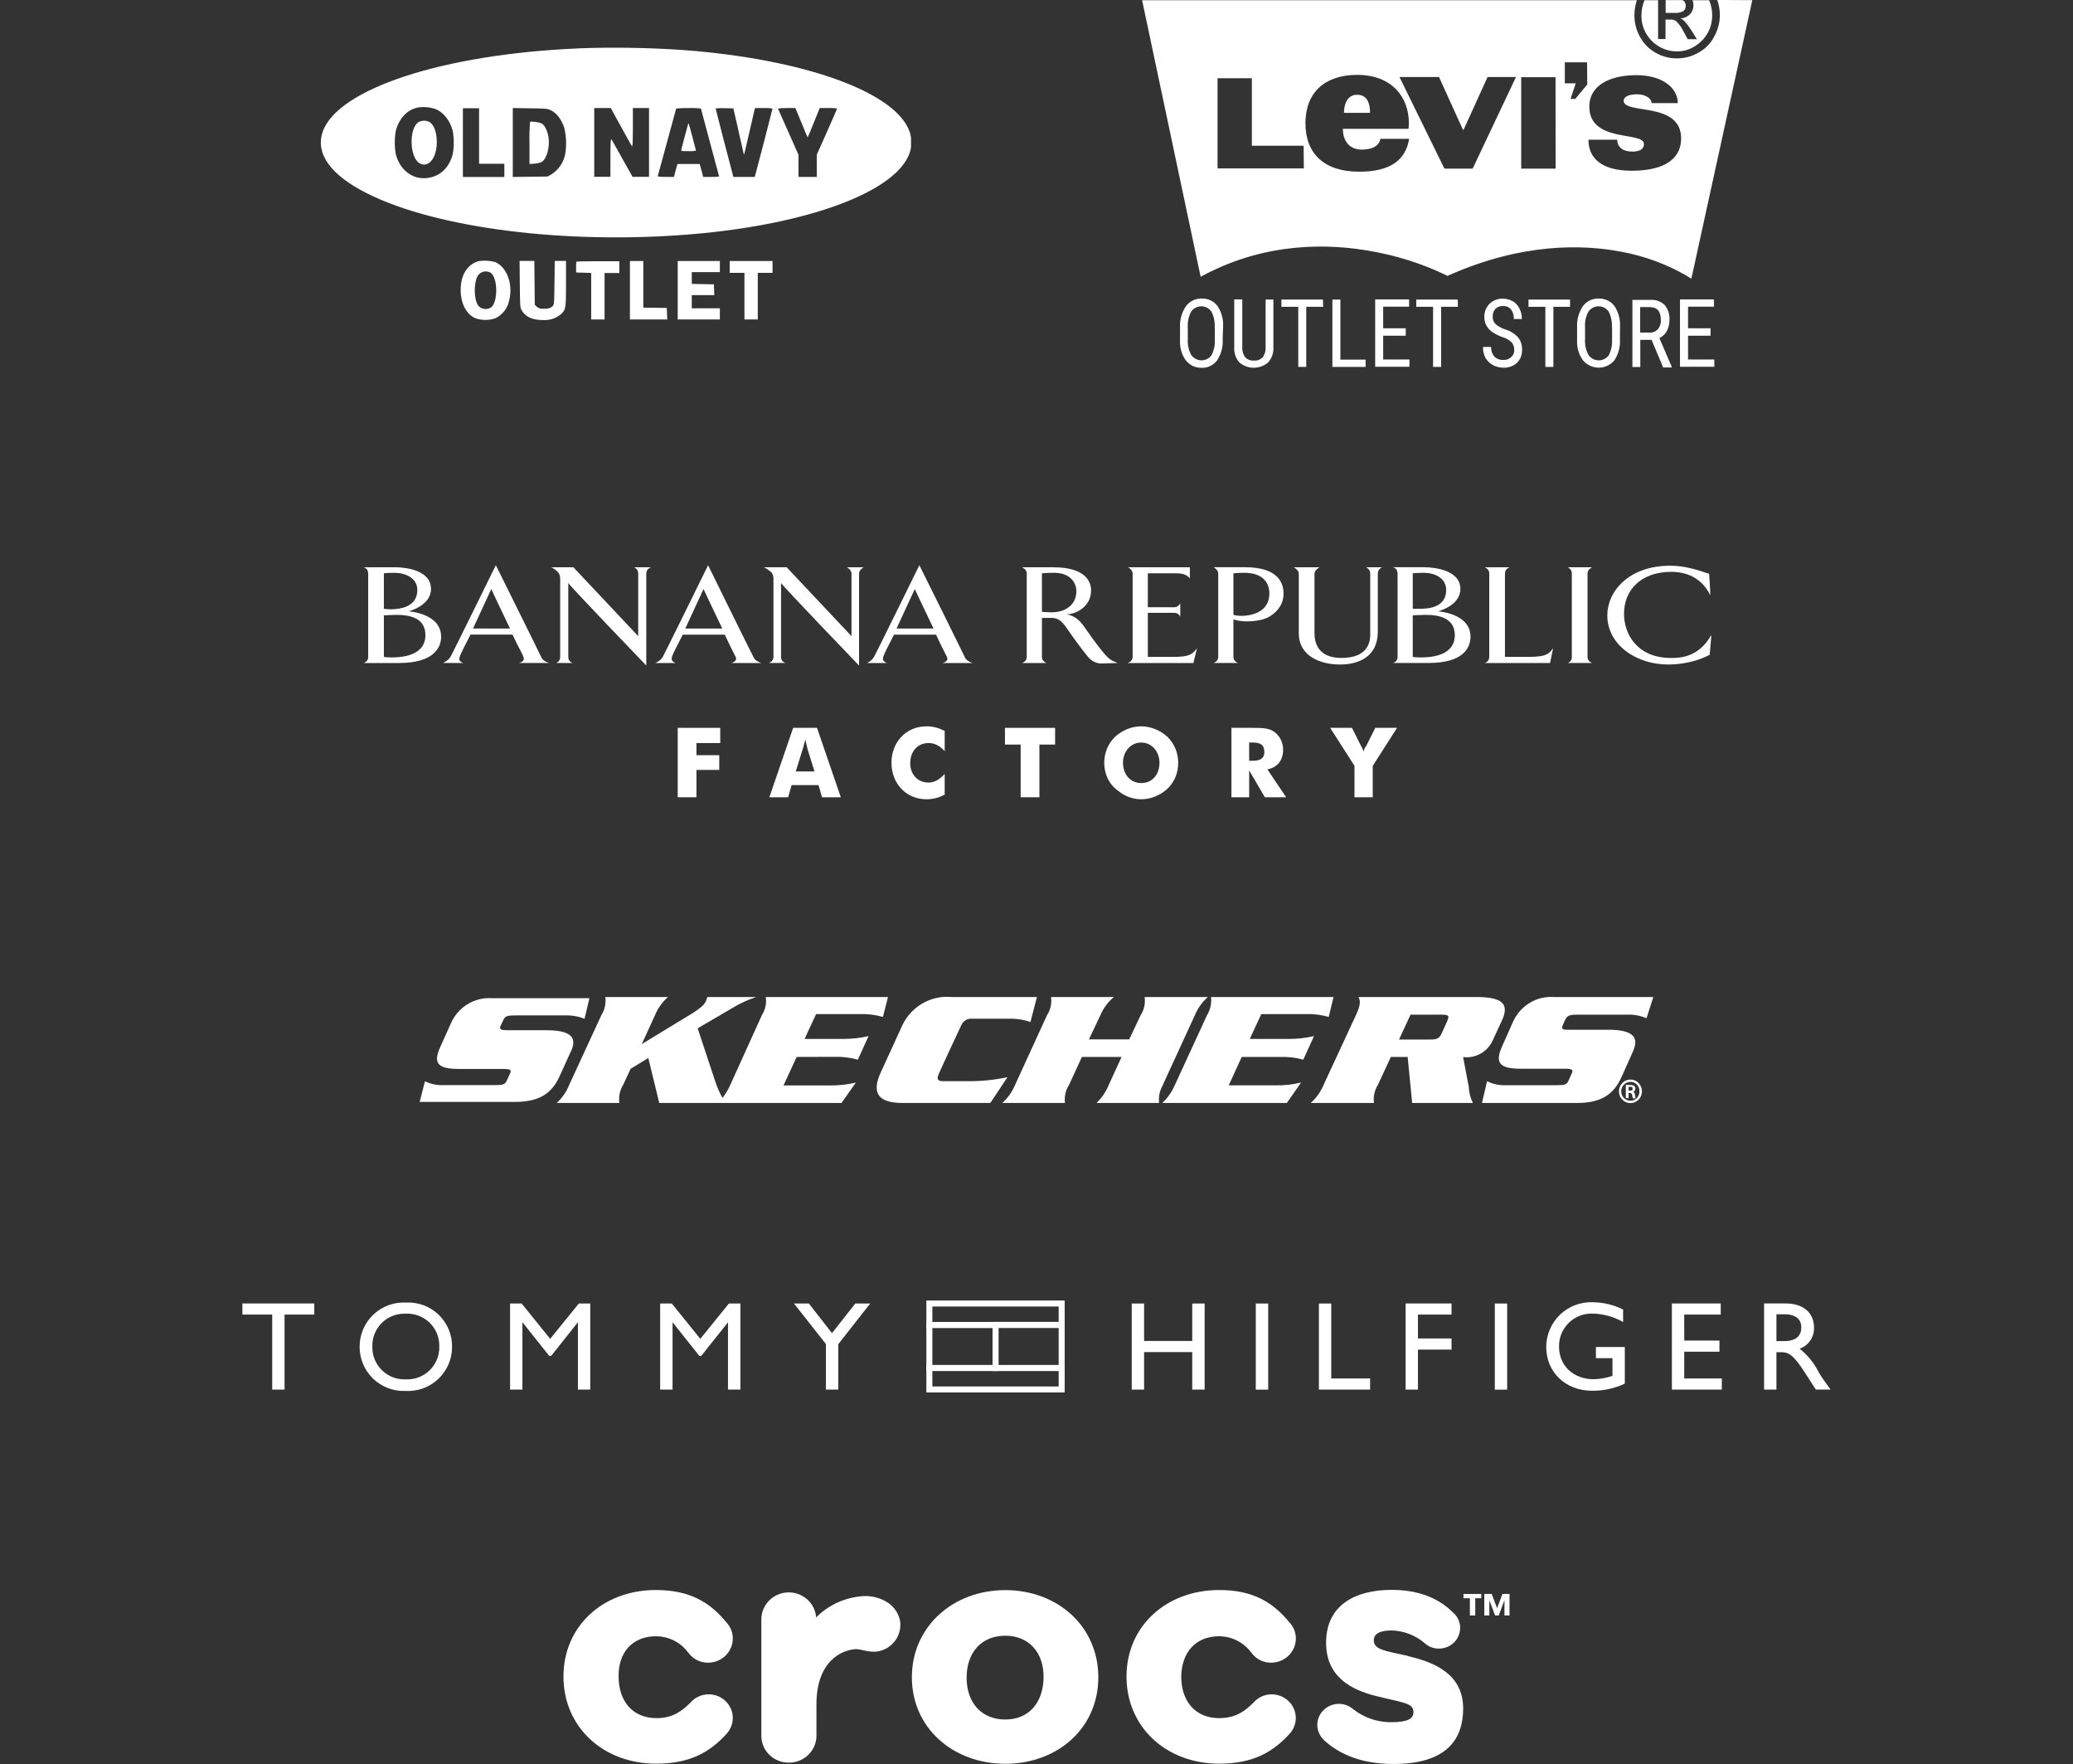 <svg width="248" height="211" viewBox="0 0 248 211" fill="none" xmlns="http://www.w3.org/2000/svg">
<rect x="0" y="0" width="248" height="211" fill="#333333" stroke="none"/>
<g clip-path="url(#clip0_451_2886)">
<path d="M95.88 14.672C96.258 15.626 96.594 16.416 96.619 16.416C96.644 16.416 96.981 15.626 97.359 14.672L98.065 12.925H99.107C99.456 12.91 99.805 12.927 100.15 12.974C100.15 12.999 99.606 14.253 98.933 15.77L97.712 18.504V21.16H95.527V18.521L94.351 15.869C93.703 14.413 93.151 13.147 93.105 13.065C93.059 12.982 93.147 12.925 94.106 12.925H95.153L95.88 14.672ZM88.353 15.667C88.69 17.16 88.972 18.43 88.993 18.496C89.014 18.562 89.276 17.48 89.587 16.087C89.899 14.693 90.202 13.406 90.243 13.233L90.326 12.925H91.369C91.72 12.905 92.073 12.924 92.42 12.982C92.42 13.04 90.663 19.828 90.426 20.675L90.293 21.16H87.731L87.564 20.511C87.186 19.121 85.612 13.015 85.612 12.966C85.967 12.93 86.324 12.922 86.68 12.941L87.739 12.966L88.353 15.667ZM83.851 12.974C83.851 12.999 84.345 14.828 84.939 17.04C85.533 19.252 86.032 21.082 86.032 21.107C85.716 21.157 85.396 21.175 85.076 21.16H84.125L83.918 20.383L83.706 19.618H81.043L80.831 20.383L80.632 21.16H79.656C78.9 21.16 78.671 21.131 78.696 21.049C78.721 20.967 79.211 19.187 79.789 17.04C80.366 14.894 80.865 13.081 80.881 13.024C80.898 12.966 81.297 12.925 82.393 12.925C82.885 12.91 83.378 12.927 83.868 12.974H83.851ZM74.285 15.137C74.958 16.37 75.531 17.406 75.606 17.48C75.681 17.554 75.706 17.139 75.714 15.268V12.925H77.645V21.148H75.672L74.456 18.977C73.783 17.776 73.21 16.736 73.135 16.662C73.06 16.588 73.035 17.003 73.027 18.833V21.148H71.091V12.925H73.068L74.285 15.137ZM65.816 13.147C66.564 13.488 67.108 14.171 67.498 15.252C67.751 16.296 67.79 17.379 67.615 18.438C67.52 18.934 67.323 19.405 67.037 19.823C66.752 20.241 66.383 20.597 65.953 20.868L65.5 21.115L63.423 21.14L61.347 21.168V12.921L63.386 12.954C65.264 12.978 65.463 12.995 65.816 13.159V13.147ZM57.313 19.59H60.337V21.172H55.378V12.95H57.313V19.59ZM52.051 13.028C53.027 13.385 53.833 14.393 54.161 15.638C54.327 16.569 54.327 17.52 54.161 18.451C53.746 20.013 52.749 21.004 51.32 21.263C49.505 21.596 47.877 20.441 47.353 18.459C47.187 17.526 47.187 16.571 47.353 15.638C47.748 14.142 48.724 13.118 50.003 12.855C50.69 12.752 51.392 12.812 52.051 13.028ZM69.16 5.791C53.085 6.474 40.421 10.598 38.61 15.749C37.692 18.368 39.565 20.963 43.951 23.15C52.259 27.311 67.731 29.264 82.646 28.026C96.653 26.859 107.153 22.961 108.814 18.327C109.099 17.488 109.099 16.58 108.814 15.741C107.153 11.009 96.191 7.062 81.704 5.981C77.537 5.698 73.358 5.632 69.185 5.783" fill="white"/>
<path d="M50.095 14.586C48.911 15.302 48.97 18.772 50.178 19.52C51.237 20.153 52.255 18.92 52.255 17.016C52.255 15.828 51.927 14.928 51.379 14.595C51.181 14.491 50.961 14.437 50.737 14.437C50.513 14.437 50.293 14.491 50.095 14.595" fill="white"/>
<path d="M63.411 14.566C63.344 15.415 63.322 16.267 63.345 17.119V19.615L63.926 19.574C64.224 19.561 64.517 19.494 64.79 19.376C65.405 19.027 65.8 17.621 65.621 16.42C65.501 15.672 65.156 14.948 64.811 14.776C64.545 14.615 63.511 14.476 63.407 14.582" fill="white"/>
<path d="M82.228 15.186C81.974 16.066 81.496 17.9 81.496 17.99C81.496 18.081 81.783 18.081 82.381 18.081C82.676 18.101 82.972 18.081 83.262 18.023C83.262 17.949 82.431 14.804 82.381 14.771C82.331 14.738 82.294 14.936 82.228 15.182" fill="white"/>
<path d="M58.639 32.594C59.582 33.08 59.615 36.245 58.693 36.805C58.448 36.947 58.16 36.996 57.881 36.942C57.603 36.888 57.354 36.736 57.181 36.513C56.707 35.797 56.666 33.984 57.102 33.08C57.17 32.947 57.264 32.83 57.378 32.733C57.493 32.637 57.625 32.564 57.768 32.519C57.911 32.474 58.062 32.458 58.211 32.471C58.361 32.483 58.506 32.526 58.639 32.594ZM57.339 31.213C55.926 31.579 55.112 32.858 55.112 34.675C55.112 36.295 55.777 37.578 56.865 38.067C57.644 38.334 58.491 38.334 59.27 38.067C59.694 37.862 60.063 37.562 60.347 37.191C60.633 36.82 60.825 36.387 60.911 35.929C61.405 34.025 60.649 31.945 59.249 31.349C58.626 31.181 57.975 31.138 57.335 31.221" fill="white"/>
<path d="M62.186 33.984C62.211 36.496 62.228 36.78 62.373 37.047C62.826 37.894 63.657 38.281 64.944 38.281C65.351 38.311 65.76 38.258 66.145 38.127C66.531 37.995 66.885 37.788 67.187 37.516C67.69 36.998 67.715 36.801 67.715 33.865V31.209H66.365L66.336 33.775C66.311 36.028 66.294 36.361 66.169 36.55C65.978 36.842 65.522 36.961 64.923 36.932C64.792 36.94 64.661 36.922 64.538 36.878C64.414 36.834 64.301 36.766 64.205 36.677L63.976 36.451L63.926 31.209H62.161L62.186 33.984Z" fill="white"/>
<path d="M68.953 31.283C68.917 31.51 68.908 31.741 68.924 31.97V32.595L70.726 32.644V38.211H72.326V32.656H74.091V31.246H71.536C70.124 31.246 68.957 31.267 68.94 31.304" fill="white"/>
<path d="M75.361 38.211H79.826L79.797 37.52L79.772 36.837L78.369 36.813L76.96 36.796V31.221H75.361V38.211Z" fill="white"/>
<path d="M81.077 38.211H86.119V36.879H82.759V35.3H85.455L85.405 34.009L82.759 33.959V32.553H86.119V31.221H81.077V38.211Z" fill="white"/>
<path d="M87.295 32.636H89.06V38.211H90.655V32.636H92.421V31.221H87.295V32.636Z" fill="white"/>
</g>
<path d="M162.35 11.335C161.203 11.335 160.785 12.425 160.785 13.497H163.904C163.904 12.276 163.52 11.335 162.35 11.335Z" fill="white"/>
<path d="M202.594 0.62C202.6 1.016 202.455 1.4 202.187 1.692C201.88 1.998 201.472 2.181 201.04 2.208C201.215 2.276 201.373 2.379 201.505 2.512C201.814 2.857 202.094 3.227 202.342 3.618L203.007 4.691H201.906L201.43 3.802C201.2 3.322 200.887 2.885 200.507 2.512C200.292 2.376 200.038 2.316 199.784 2.34H199.251V4.668H198.363V0.029H196.734C196.498 0.599 196.373 1.208 196.367 1.824C196.358 2.572 196.543 3.309 196.906 3.962C197.28 4.633 197.829 5.19 198.494 5.574C199.132 5.95 199.858 6.148 200.599 6.147C201.335 6.158 202.059 5.959 202.686 5.574C203.351 5.184 203.904 4.629 204.291 3.962C204.656 3.31 204.842 2.572 204.83 1.824C204.836 1.208 204.715 0.597 204.475 0.029H202.479C202.554 0.211 202.593 0.406 202.594 0.603" fill="white"/>
<path d="M199.268 1.543H200.318C200.688 1.573 201.06 1.497 201.39 1.325C201.483 1.25 201.557 1.153 201.605 1.044C201.653 0.934 201.673 0.814 201.665 0.695C201.67 0.531 201.627 0.369 201.539 0.23C201.505 0.138 201.407 0.087 201.281 0.012H199.268V1.543Z" fill="white"/>
<path d="M195.198 20.422C191.442 20.422 190.037 18.783 190.037 16.765V16.713H193.478C193.478 17.653 194.217 18.135 195.272 18.135C196.189 18.135 196.671 17.82 196.671 17.229C196.671 15.658 190.135 17.154 190.135 12.74C190.135 10.372 192.331 8.99 195.788 8.99C198.856 8.99 200.719 10.504 200.719 12.333H197.583C197.583 11.817 196.941 11.278 195.811 11.278C194.682 11.278 194.24 11.685 194.24 12.035C194.24 13.755 201.12 12.075 201.12 16.564C201.12 18.743 199.481 20.422 195.232 20.422H195.198ZM189.888 10.103L188.466 11.823H187.893L188.512 9.965H187.205V7.454H189.865L189.888 10.103ZM186.104 20.17H181.987V9.231H186.093L186.104 20.17ZM176.179 20.17H172.802L167.424 9.214H172.154L175.021 15.521H175.096L177.962 9.214H181.362L176.179 20.17ZM162.602 20.537C158.411 20.537 156.175 18.376 156.175 14.735C156.175 11.095 158.468 8.956 162.361 8.956C166.501 8.956 168.548 11.599 168.548 14.735C168.554 14.96 168.536 15.185 168.496 15.406H160.653C160.653 16.937 161.519 17.894 162.883 17.894C164.03 17.894 164.953 17.562 165.142 16.604H168.582C168.175 19.081 166.421 20.537 162.614 20.537H162.602ZM155.98 20.147H145.659V9.357H149.765V17.435H155.957L155.98 20.147ZM205.438 -0.005C205.646 0.571 205.752 1.178 205.753 1.79C205.753 2.696 205.518 3.587 205.071 4.375C204.657 5.196 203.998 5.867 203.184 6.296C202.423 6.743 201.556 6.979 200.673 6.978C199.773 6.995 198.884 6.772 198.099 6.33C197.296 5.883 196.636 5.217 196.195 4.41C195.754 3.62 195.525 2.729 195.53 1.824C195.531 1.214 195.632 0.607 195.828 0.029H136.635L143.635 33.099L144.174 32.823C151.628 28.925 159.047 29.143 163.961 30.031C167.083 30.566 170.117 31.53 172.974 32.898L173.158 33.007L173.364 32.915C182.142 29.017 189.418 29.24 193.925 30.106C196.682 30.605 199.334 31.575 201.763 32.972L202.336 33.339L202.485 32.697L209.635 0.018L205.438 -0.005Z" fill="white"/>
<path d="M145.315 39.17C145.36 38.512 145.225 37.854 144.926 37.267C144.815 37.108 144.675 36.972 144.513 36.868C144.35 36.763 144.168 36.692 143.978 36.658C143.788 36.624 143.593 36.628 143.404 36.669C143.216 36.711 143.037 36.789 142.879 36.9C142.734 36.999 142.608 37.123 142.506 37.267C142.2 37.838 142.059 38.483 142.099 39.13V40.575C142.06 41.227 142.201 41.877 142.506 42.455C142.73 42.781 143.074 43.005 143.463 43.078C143.852 43.152 144.254 43.068 144.582 42.845C144.712 42.752 144.828 42.64 144.926 42.512C145.222 41.95 145.363 41.319 145.333 40.684V39.17H145.315ZM146.273 40.575C146.332 41.467 146.099 42.355 145.608 43.103C145.39 43.397 145.102 43.632 144.771 43.787C144.44 43.942 144.075 44.012 143.71 43.992C143.358 43.997 143.009 43.921 142.691 43.77C142.373 43.619 142.094 43.397 141.875 43.12C141.366 42.413 141.117 41.553 141.17 40.684V39.17C141.123 38.271 141.371 37.381 141.875 36.636C142.09 36.339 142.374 36.099 142.703 35.938C143.032 35.778 143.396 35.7 143.762 35.713C144.122 35.696 144.481 35.766 144.809 35.918C145.136 36.07 145.422 36.298 145.642 36.584C146.136 37.319 146.375 38.195 146.325 39.078L146.273 40.575Z" fill="white"/>
<path d="M152.339 35.833V41.566C152.374 42.223 152.147 42.866 151.708 43.355C151.228 43.764 150.619 43.988 149.988 43.988C149.358 43.988 148.748 43.764 148.268 43.355C147.834 42.855 147.613 42.205 147.655 41.544V35.81H148.618V41.498C148.588 41.931 148.705 42.361 148.95 42.719C149.084 42.863 149.248 42.974 149.431 43.045C149.614 43.115 149.81 43.143 150.005 43.126C150.203 43.145 150.403 43.119 150.589 43.048C150.775 42.977 150.942 42.865 151.078 42.719C151.325 42.362 151.443 41.931 151.41 41.498V35.833H152.339Z" fill="white"/>
<path d="M158.291 36.699H156.272V43.888H155.315V36.699H153.302V35.833H158.268L158.291 36.699Z" fill="white"/>
<path d="M163.37 43.017V43.888H159.397V35.833H160.355V43.017H163.37Z" fill="white"/>
<path d="M168.175 40.156H165.475V43H168.617V43.871H164.517V35.816H168.577V36.682H165.475V39.267H168.175V40.156Z" fill="white"/>
<path d="M174.419 36.699H172.407V43.888H171.443V36.699H169.431V35.833H174.396L174.419 36.699Z" fill="white"/>
<path d="M181.145 41.853C181.164 41.516 181.051 41.185 180.829 40.93C180.502 40.634 180.109 40.42 179.683 40.305C179.244 40.143 178.827 39.926 178.444 39.657C178.183 39.45 177.964 39.192 177.802 38.901C177.651 38.596 177.574 38.26 177.578 37.92C177.568 37.631 177.617 37.342 177.721 37.072C177.825 36.802 177.984 36.556 178.186 36.349C178.395 36.143 178.643 35.981 178.916 35.874C179.189 35.766 179.481 35.715 179.774 35.724C180.196 35.719 180.611 35.826 180.978 36.034C181.333 36.24 181.615 36.55 181.787 36.922C181.979 37.306 182.076 37.731 182.068 38.161H181.104C181.129 37.752 181.011 37.347 180.772 37.014C180.653 36.872 180.502 36.761 180.332 36.69C180.161 36.62 179.976 36.591 179.791 36.607C179.625 36.596 179.458 36.622 179.303 36.683C179.147 36.743 179.007 36.837 178.891 36.957C178.664 37.224 178.55 37.57 178.576 37.92C178.573 38.078 178.602 38.235 178.662 38.381C178.722 38.527 178.812 38.659 178.926 38.769C179.241 39.038 179.605 39.244 179.998 39.376C180.61 39.547 181.165 39.88 181.603 40.34C181.942 40.762 182.113 41.295 182.085 41.836C182.099 42.126 182.053 42.415 181.948 42.686C181.843 42.957 181.683 43.202 181.477 43.407C181.025 43.807 180.434 44.013 179.832 43.98C179.399 43.979 178.974 43.871 178.593 43.665C178.227 43.458 177.921 43.16 177.704 42.799C177.498 42.398 177.401 41.949 177.424 41.498H178.381C178.363 41.915 178.502 42.324 178.771 42.644C178.911 42.783 179.079 42.891 179.264 42.961C179.449 43.031 179.646 43.062 179.843 43.051C180.018 43.066 180.195 43.042 180.36 42.982C180.526 42.921 180.676 42.826 180.801 42.702C180.925 42.591 181.021 42.453 181.083 42.299C181.145 42.145 181.17 41.978 181.156 41.813" fill="white"/>
<path d="M187.847 36.699H185.835V43.888H184.877V36.699H182.859V35.833H187.83V36.699H187.847Z" fill="white"/>
<path d="M192.835 39.17C192.882 38.512 192.749 37.855 192.451 37.267C192.341 37.108 192.201 36.972 192.038 36.868C191.876 36.763 191.694 36.692 191.504 36.658C191.314 36.624 191.119 36.628 190.93 36.669C190.741 36.711 190.563 36.789 190.404 36.9C190.26 36.999 190.134 37.123 190.032 37.267C189.721 37.836 189.579 38.483 189.625 39.13V40.575C189.583 41.227 189.724 41.878 190.032 42.455C190.256 42.781 190.6 43.005 190.989 43.078C191.378 43.152 191.78 43.068 192.107 42.845C192.238 42.752 192.354 42.64 192.451 42.512C192.745 41.949 192.885 41.318 192.858 40.684V39.17H192.835ZM193.799 40.575C193.854 41.467 193.621 42.353 193.134 43.103C192.717 43.599 192.122 43.91 191.477 43.968C190.833 44.026 190.191 43.826 189.693 43.413C189.58 43.318 189.474 43.215 189.378 43.103C188.869 42.396 188.62 41.535 188.673 40.666V39.17C188.622 38.274 188.861 37.385 189.355 36.636C189.57 36.339 189.854 36.099 190.183 35.938C190.512 35.778 190.875 35.7 191.241 35.713C191.603 35.696 191.963 35.767 192.291 35.918C192.619 36.07 192.906 36.298 193.128 36.584C193.621 37.319 193.861 38.195 193.81 39.078L193.799 40.575Z" fill="white"/>
<path d="M197.382 39.778C197.563 39.787 197.743 39.755 197.91 39.684C198.077 39.614 198.226 39.507 198.345 39.371C198.595 39.065 198.72 38.675 198.695 38.281C198.695 37.249 198.254 36.733 197.365 36.733H196.218V39.778H197.382ZM197.583 40.649H196.235V43.9H195.289V35.873H197.428C197.741 35.847 198.057 35.887 198.354 35.992C198.65 36.097 198.921 36.263 199.148 36.481C199.57 36.986 199.776 37.637 199.721 38.293C199.727 38.75 199.618 39.201 199.406 39.606C199.205 39.969 198.894 40.26 198.517 40.437L199.997 43.877V43.951H198.965L197.583 40.649Z" fill="white"/>
<path d="M204.641 40.156H201.946V43H205.088V43.871H200.983V35.816H205.048V36.682H201.946V39.267H204.641V40.156Z" fill="white"/>
<path d="M50.894 75.97C50.894 78.454 48.047 78.637 46.833 78.637C46.226 78.637 45.925 78.576 45.925 78.576V73.607C45.925 73.607 46.894 73.546 47.44 73.546C49.138 73.546 50.894 73.97 50.894 75.97ZM52.772 76.153C52.772 73.366 48.894 73.122 48.894 73.122C48.894 73.122 51.562 72.454 51.562 70.454C51.562 68.214 48.592 67.851 47.26 67.851H43.501C43.864 67.973 44.047 68.214 44.047 68.637V78.576C44.047 78.939 43.864 79.183 43.501 79.305H47.745C51.928 79.305 52.775 77.427 52.775 76.153M49.925 70.576C49.925 72.698 47.681 72.878 46.711 72.878C46.226 72.878 45.925 72.817 45.925 72.817V68.576C45.925 68.576 46.348 68.515 47.199 68.515C48.47 68.515 49.928 69.122 49.928 70.576" fill="white"/>
<path d="M174.043 75.97C174.043 78.454 171.196 78.637 169.982 78.637C169.376 78.637 169.013 78.576 169.013 78.576V73.607C169.013 73.607 169.982 73.546 170.589 73.546C172.226 73.546 174.043 73.97 174.043 75.97ZM175.921 76.153C175.921 73.366 172.043 73.122 172.043 73.122C172.043 73.122 174.711 72.454 174.711 70.454C174.711 68.21 171.681 67.848 170.348 67.848H166.65C167.013 67.97 167.196 68.21 167.196 68.634V78.573C167.196 78.936 167.013 79.18 166.65 79.302H170.891C175.074 79.302 175.921 77.485 175.921 76.149M173.013 70.573C173.013 72.695 170.83 72.817 169.86 72.817H169.013V68.576C169.013 68.576 169.498 68.515 170.345 68.515C171.616 68.515 173.013 69.122 173.013 70.576" fill="white"/>
<path d="M65.681 79.305C65.013 79.061 64.833 78.82 64.711 78.519C64.409 77.851 59.318 67.607 59.318 67.607C59.318 67.607 54.287 77.851 53.925 78.515C53.742 78.817 53.562 79 53.016 79.302H55.44C54.894 79.119 54.894 78.878 55.016 78.515C55.077 78.275 55.623 77.183 56.287 75.909H61.318C61.925 77.241 62.531 78.271 62.589 78.515C62.772 78.878 62.65 79.122 62.104 79.302H65.681V79.305ZM61.013 75.183H56.589C57.437 73.366 58.772 70.458 58.772 70.458C58.772 70.458 59.986 73.064 61.016 75.183" fill="white"/>
<path d="M77.318 68.637V79.607C77.318 79.607 67.986 69.909 67.986 69.729V78.576C67.986 78.939 68.168 79.183 68.531 79.302H66.531C66.833 79.18 67.016 78.939 67.016 78.576V69.244C67.016 68.921 66.936 68.659 66.775 68.458C66.592 68.275 66.351 68.034 65.928 67.851H68.595L76.351 76.092V68.637C76.351 68.214 76.168 68.031 75.867 67.851H77.867C77.504 68.034 77.321 68.214 77.321 68.637" fill="white"/>
<path d="M91.074 79.305C90.406 79.061 90.226 78.82 90.104 78.519C89.742 77.851 84.711 67.61 84.711 67.61C84.711 67.61 79.681 77.854 79.318 78.519C79.135 78.82 79.016 79.003 78.409 79.305H80.833C80.348 79.122 80.287 78.881 80.409 78.519C80.47 78.278 81.016 77.186 81.681 75.912H86.711C87.318 77.244 87.864 78.275 87.982 78.519C88.165 78.881 88.043 79.125 87.498 79.305H91.074ZM86.406 75.183H81.982C82.83 73.366 84.165 70.458 84.165 70.458C84.165 70.458 85.379 73.064 86.409 75.183" fill="white"/>
<path d="M102.772 68.637V79.607C102.772 79.607 93.44 69.909 93.44 69.729V78.576C93.44 78.939 93.623 79.183 93.986 79.302H91.986C92.287 79.18 92.531 78.939 92.531 78.576V69.244C92.531 68.921 92.451 68.659 92.29 68.458C92.046 68.275 91.806 68.034 91.382 67.851H94.111L101.867 76.092V68.637C101.867 68.275 101.623 68.031 101.321 67.851H103.321C103.019 68.034 102.775 68.275 102.775 68.637" fill="white"/>
<path d="M116.348 79.305C115.681 79.061 115.501 78.82 115.379 78.519C115.077 77.851 109.986 67.61 109.986 67.61C109.986 67.61 104.955 77.854 104.592 78.519C104.409 78.82 104.291 79.003 103.745 79.305H106.108C105.623 79.122 105.562 78.881 105.684 78.519C105.745 78.278 106.291 77.186 106.955 75.912H111.986C112.592 77.244 113.138 78.275 113.257 78.519C113.44 78.881 113.318 79.125 112.772 79.305H116.348ZM111.681 75.183H107.257C108.104 73.366 109.44 70.458 109.44 70.458C109.44 70.458 110.653 73.064 111.684 75.183" fill="white"/>
<path d="M133.742 79.305C133.742 79.305 132.955 79.064 132.531 78.637C131.684 77.851 129.562 74.759 129.562 74.759C129.26 74.397 128.714 73.668 127.623 73.488C128.894 73.427 130.531 72.458 130.531 70.641C130.531 69.61 129.924 67.854 125.985 67.854H122.287C122.589 68.037 122.833 68.217 122.833 68.641V78.58C122.833 78.942 122.589 79.186 122.287 79.305H125.196C124.894 79.183 124.65 78.942 124.65 78.58V73.912H125.802C126.833 73.912 127.257 74.637 127.741 75.305C128.409 76.275 129.135 77.305 130.165 78.576C130.467 78.939 131.013 79.363 131.741 79.363L133.742 79.302V79.305ZM128.772 70.698C128.772 72.458 127.318 73.244 125.802 73.244C125.318 73.244 124.65 73.183 124.65 73.183V68.576C124.65 68.576 125.257 68.515 126.104 68.515C128.226 68.515 128.772 69.909 128.772 70.698Z" fill="white"/>
<path d="M142.772 79.305H134.894C135.257 79.183 135.501 78.942 135.501 78.58V68.637C135.501 68.275 135.257 68.031 134.955 67.851H142.348V69.183C141.985 68.759 141.562 68.576 140.711 68.576H137.318V72.637H140.531C140.833 72.637 141.138 72.336 141.199 72.153V73.79C141.138 73.546 140.836 73.305 140.531 73.305H137.318V78.576H139.619C141.741 78.576 142.467 78.576 143.196 77.546L142.772 79.302V79.305Z" fill="white"/>
<path d="M153.558 71C153.558 69.668 152.833 67.848 148.952 67.848H145.196C145.497 68.031 145.741 68.271 145.741 68.634V78.573C145.741 78.936 145.497 79.18 145.196 79.302H148.104C147.802 79.18 147.558 78.939 147.558 78.573V74.088C149.074 74.573 150.833 74.21 151.436 73.966C152.043 73.726 153.558 72.814 153.558 70.997M151.86 70.997C151.86 73.299 149.558 73.665 148.528 73.665C148.104 73.665 147.741 73.604 147.558 73.543V68.576C147.558 68.576 147.982 68.515 148.891 68.515C150.83 68.515 151.86 69.485 151.86 71" fill="white"/>
<path d="M164.833 68.637V75.668C164.772 78.454 162.711 79.485 160.287 79.485C158.104 79.485 155.379 78.576 155.379 75.729V68.637C155.379 68.275 155.077 68.031 154.772 67.851H157.863C157.562 68.034 157.257 68.275 157.257 68.637V75.729C157.257 76.881 157.68 78.698 160.47 78.698C163.26 78.698 163.985 77.244 163.924 75.729V68.637C163.924 68.275 163.741 68.031 163.44 67.851H165.318C165.016 68.034 164.833 68.275 164.833 68.637Z" fill="white"/>
<path d="M185.437 79.305H177.62C177.982 79.183 178.165 78.942 178.165 78.519V68.637C178.165 68.214 177.982 68.031 177.62 67.851H180.589C180.226 68.034 180.043 68.214 180.043 68.637V78.576H182.165C184.467 78.576 185.135 78.515 185.803 77.546L185.44 79.302L185.437 79.305Z" fill="white"/>
<path d="M187.559 79.305C187.86 79.183 188.043 78.942 188.043 78.58V68.637C188.043 68.214 187.86 68.031 187.559 67.851H190.467C190.165 68.034 189.921 68.214 189.921 68.637V78.576C189.921 78.939 190.165 79.183 190.467 79.302H187.559V79.305Z" fill="white"/>
<path d="M204.528 78.332C202.891 79.18 201.074 79.485 199.559 79.485C195.742 79.485 192.287 77.122 192.287 73.607C192.287 70.759 194.833 67.668 199.803 67.668C201.44 67.668 202.894 68.092 204.47 68.637C204.47 68.637 204.653 71.244 204.592 71.183C203.379 68.637 200.955 68.397 199.986 68.397C196.23 68.397 194.287 70.641 194.287 73.427C194.287 75.851 195.864 78.702 199.925 78.702C200.833 78.702 203.199 78.702 204.711 75.973C204.772 75.912 204.528 78.336 204.528 78.336" fill="white"/>
<path d="M81.077 87.061H86.165V88.878H83.318V90.332H86.046V92.092H83.318V95.363H81.077V87.061Z" fill="white"/>
<path d="M97.742 87.061L100.589 95.363H98.345L97.921 93.909H94.708L94.284 95.363H92.04L94.888 87.061H97.742ZM97.44 92.275L96.592 89.549C96.592 89.427 96.47 89.064 96.348 88.458C96.165 89.064 96.108 89.427 96.047 89.549L95.199 92.275H97.443H97.44Z" fill="white"/>
<path d="M113.016 89.848C112.409 89.18 111.803 88.878 111.077 88.878C109.803 88.878 108.894 89.848 108.894 91.302C108.894 92.573 109.742 93.604 111.077 93.604C111.803 93.604 112.409 93.241 113.016 92.573V95.058C112.287 95.421 111.623 95.604 110.833 95.604C108.409 95.604 106.65 93.726 106.65 91.241C106.65 88.756 108.406 86.878 110.833 86.878C111.62 86.878 112.287 87.061 113.016 87.424V89.848Z" fill="white"/>
<path d="M122.104 89.061H120.226V87.061H126.226V89.061H124.348V95.363H122.104V89.061Z" fill="white"/>
<path d="M139.681 94.332C138.833 95.119 137.681 95.604 136.528 95.604C135.559 95.604 134.528 95.241 133.742 94.573C132.65 93.787 132.104 92.573 132.104 91.241C132.104 90.088 132.528 89 133.376 88.149C134.223 87.363 135.376 86.878 136.528 86.878C137.681 86.878 138.83 87.363 139.681 88.149C140.528 88.997 140.952 90.088 140.952 91.241C140.952 92.454 140.528 93.485 139.681 94.332ZM138.711 91.241C138.711 89.909 137.803 88.817 136.528 88.817C135.254 88.817 134.345 89.909 134.345 91.241C134.345 92.573 135.193 93.665 136.528 93.665C137.864 93.665 138.711 92.634 138.711 91.241Z" fill="white"/>
<path d="M147.318 87.061H149.802C150.955 87.061 151.863 87.061 152.531 87.607C153.138 88.092 153.501 88.82 153.501 89.668C153.501 90.939 152.833 91.79 151.623 92.031L153.867 95.363H151.321L149.443 92.153V95.363H147.321V87.061H147.318ZM149.863 91C150.772 91 151.257 90.698 151.257 89.97C151.257 89.122 150.833 88.817 149.863 88.817H149.44V91H149.863Z" fill="white"/>
<path d="M162.043 91.607L159.135 87.061H161.741L162.833 89.244C162.894 89.305 163.016 89.546 163.135 89.912C163.196 89.549 163.318 89.366 163.436 89.244L164.528 87.061H167.135L164.226 91.607V95.363H162.043V91.607Z" fill="white"/>
<path fill-rule="evenodd" clip-rule="evenodd" d="M68.323 125.735C69.149 123.918 68.02 123.228 65.35 123.228H60.862C59.898 123.228 59.692 123.144 59.898 122.679L60.229 121.989C60.422 121.538 60.711 121.454 61.688 121.454H67.552C68.365 121.422 69.175 121.561 69.934 121.862L70.512 119.397H58.811C57.806 119.333 56.806 119.582 55.941 120.109C55.076 120.637 54.388 121.42 53.965 122.355L52.699 125.172C51.735 127.242 52.423 127.862 54.943 127.862H60.077C61.069 127.862 61.234 127.961 61.013 128.411L60.628 129.256C60.422 129.721 60.174 129.792 59.182 129.792H53.098C52.319 129.838 51.541 129.678 50.84 129.327L50.207 131.806H61.592C64.62 131.806 66.038 130.707 66.933 128.763L68.309 125.735H68.323Z" fill="white"/>
<path fill-rule="evenodd" clip-rule="evenodd" d="M99.875 126.411C100.804 126.386 101.731 126.5 102.628 126.749L103.908 123.932C102.906 124.163 101.88 124.276 100.852 124.27H96.255L97.631 121.299H102.876C103.805 121.269 104.733 121.383 105.629 121.637L106.235 119.256H91.615C91.722 120.014 91.555 120.784 91.147 121.425L87.375 129.749C87.13 130.317 86.81 130.847 86.426 131.327C86.077 130.689 85.787 130.019 85.558 129.327L83.466 123.003L87.72 120.51C88.589 119.989 89.513 119.569 90.473 119.256H84.622C84.581 119.421 84.526 119.581 84.457 119.735C84.264 120.158 83.948 120.468 82.929 121.144L76.776 124.89L78.386 121.369C78.732 120.555 79.255 119.833 79.914 119.256H72.412C72.518 120.014 72.352 120.784 71.944 121.425L68.103 129.749C67.772 130.585 67.259 131.331 66.602 131.932H74.091C73.993 131.171 74.158 130.399 74.559 129.749L75.44 127.848L77.56 126.552L78.868 131.932H100.673L102.38 129.496C101.378 129.73 100.352 129.843 99.324 129.834H93.735L95.305 126.425L99.875 126.411ZM120.524 128.848C119.007 129.167 117.462 129.327 115.913 129.327H112.884C112.237 129.327 112.03 129.144 112.278 128.524C112.526 127.904 115.031 122.566 115.031 122.566C115.148 122.333 115.329 122.141 115.552 122.013C115.774 121.885 116.029 121.828 116.284 121.848H121.034C121.797 121.86 122.554 121.993 123.277 122.242L124.035 119.327V119.256H113.806C112.546 119.143 111.283 119.444 110.201 120.115C109.119 120.786 108.275 121.793 107.791 122.989L105.395 128.214C104.129 130.932 105.271 131.932 108.025 131.932H118.473L120.524 128.848ZM139.122 129.749L142.949 121.425C143.297 120.589 143.829 119.846 144.505 119.256H136.933C137.046 120.014 136.879 120.787 136.465 121.425L135.089 124.327H130.271L131.647 121.425C132.005 120.58 132.558 119.836 133.258 119.256H125.741C125.847 120.015 125.676 120.788 125.26 121.425L121.446 129.749C121.098 130.586 120.572 131.332 119.905 131.932H127.407C127.308 131.167 127.484 130.392 127.903 129.749L129.431 126.425H134.18L132.652 129.749C132.319 130.576 131.817 131.321 131.179 131.932H138.668C138.577 131.17 138.747 130.398 139.15 129.749H139.122ZM146.996 129.82L148.552 126.425H153.164C154.092 126.392 155.02 126.501 155.917 126.749L157.197 123.932C156.194 124.163 155.169 124.276 154.141 124.27H149.516L150.892 121.299H156.206C157.135 121.27 158.063 121.384 158.959 121.637L159.537 119.256H144.876C144.966 120.019 144.796 120.79 144.395 121.439L140.568 129.749C140.219 130.582 139.697 131.327 139.04 131.932H153.948L155.655 129.482C154.656 129.732 153.628 129.846 152.599 129.82H146.996ZM173.166 122.073L172.464 123.623C172.174 124.242 171.885 124.341 171.087 124.341H167.37L168.747 121.369H172.408C173.248 121.369 173.441 121.468 173.152 122.073H173.166ZM175.038 126.439C175.767 126.533 176.507 126.386 177.149 126.018C177.79 125.651 178.3 125.083 178.603 124.397L179.677 122.073C180.668 119.947 179.539 119.256 176.552 119.256H162.524C162.772 119.763 162.772 120.228 162.208 121.439L158.353 129.749C158.006 130.59 157.474 131.337 156.798 131.932H164.369C164.271 131.169 164.442 130.395 164.851 129.749L166.393 126.425H168.403L168.939 131.932H176.208C175.908 131.329 175.739 130.666 175.712 129.989L175.038 126.439ZM187.29 121.932C187.496 121.468 187.771 121.369 188.763 121.369H194.613C195.423 121.333 196.231 121.478 196.981 121.792L197.793 119.256H185.872C184.854 119.188 183.84 119.441 182.966 119.98C182.093 120.518 181.401 121.318 180.985 122.27L179.732 125.087C178.755 127.2 179.457 127.834 181.962 127.834H187.097C188.074 127.834 188.253 127.932 188.033 128.397L187.648 129.256C187.441 129.735 187.193 129.806 186.188 129.806H180.173C179.388 129.845 178.607 129.68 177.901 129.327L177.295 131.932H188.652C191.681 131.932 193.099 130.806 193.994 128.82L195.37 125.735C196.196 123.89 195.081 123.172 192.397 123.172H187.923C186.932 123.172 186.739 123.172 186.959 122.623L187.276 121.918L187.29 121.932ZM194.833 130.454H194.985C195.164 130.454 195.315 130.454 195.315 130.228C195.315 130.003 195.219 130.003 195.012 130.003H194.833V130.454ZM194.833 131.355H194.503V129.778C194.668 129.766 194.834 129.766 194.999 129.778C195.182 129.759 195.366 129.804 195.522 129.904C195.567 129.946 195.602 129.999 195.624 130.058C195.645 130.117 195.653 130.18 195.646 130.242C195.642 130.327 195.612 130.408 195.56 130.474C195.508 130.54 195.437 130.587 195.357 130.609C195.494 130.609 195.577 130.735 195.604 130.989C195.609 131.124 195.637 131.258 195.687 131.383H195.357C195.299 131.255 195.266 131.116 195.26 130.975C195.257 130.94 195.247 130.905 195.23 130.874C195.214 130.843 195.191 130.816 195.164 130.793C195.138 130.771 195.107 130.754 195.073 130.744C195.04 130.735 195.005 130.731 194.971 130.735H194.833V131.383V131.355ZM195.054 129.411C194.762 129.411 194.481 129.53 194.275 129.741C194.068 129.953 193.952 130.239 193.952 130.538C193.952 130.837 194.068 131.124 194.275 131.335C194.481 131.546 194.762 131.665 195.054 131.665C195.199 131.667 195.343 131.639 195.477 131.581C195.611 131.524 195.732 131.44 195.832 131.333C195.933 131.226 196.011 131.099 196.062 130.96C196.113 130.821 196.135 130.672 196.127 130.524C196.131 130.38 196.107 130.236 196.056 130.101C196.006 129.967 195.93 129.843 195.833 129.739C195.735 129.634 195.619 129.55 195.49 129.492C195.361 129.433 195.222 129.401 195.081 129.397L195.054 129.411ZM195.054 129.13C195.326 129.13 195.592 129.212 195.818 129.367C196.045 129.522 196.221 129.742 196.326 129.999C196.43 130.256 196.457 130.54 196.404 130.813C196.351 131.086 196.22 131.337 196.027 131.534C195.835 131.731 195.589 131.865 195.322 131.919C195.055 131.974 194.778 131.946 194.527 131.839C194.275 131.733 194.06 131.552 193.909 131.321C193.758 131.089 193.677 130.817 193.677 130.538C193.677 130.165 193.822 129.806 194.08 129.542C194.338 129.278 194.689 129.13 195.054 129.13Z" fill="white"/>
<path d="M37.599 157.242H34.041V166.214H32.565V157.242H29V155.911H37.599V157.242Z" fill="white"/>
<path d="M48.545 164.989C49.072 165.014 49.597 164.931 50.089 164.744C50.582 164.557 51.03 164.27 51.406 163.901C51.783 163.532 52.079 163.09 52.276 162.601C52.474 162.113 52.568 161.589 52.554 161.062C52.568 160.535 52.474 160.011 52.276 159.523C52.079 159.034 51.783 158.592 51.406 158.223C51.03 157.855 50.582 157.568 50.089 157.38C49.597 157.193 49.072 157.11 48.545 157.135C48.02 157.111 47.495 157.195 47.004 157.383C46.513 157.57 46.065 157.858 45.69 158.226C45.314 158.595 45.019 159.037 44.822 159.525C44.625 160.013 44.53 160.536 44.545 161.062C44.53 161.588 44.625 162.112 44.822 162.599C45.019 163.087 45.314 163.53 45.69 163.898C46.065 164.267 46.513 164.554 47.004 164.741C47.495 164.929 48.02 165.013 48.545 164.989ZM48.545 155.803C49.262 155.762 49.978 155.869 50.652 156.117C51.325 156.364 51.94 156.747 52.459 157.242C52.978 157.738 53.391 158.334 53.67 158.995C53.949 159.656 54.09 160.367 54.084 161.085C54.087 161.805 53.943 162.518 53.661 163.18C53.378 163.842 52.964 164.439 52.442 164.934C51.92 165.43 51.303 165.813 50.627 166.061C49.952 166.308 49.233 166.415 48.515 166.375C47.803 166.406 47.092 166.292 46.425 166.039C45.758 165.787 45.149 165.402 44.636 164.908C44.122 164.413 43.714 163.819 43.437 163.162C43.16 162.505 43.019 161.798 43.022 161.085C43.02 160.37 43.164 159.662 43.444 159.004C43.724 158.346 44.135 157.753 44.651 157.259C45.168 156.764 45.78 156.381 46.449 156.13C47.118 155.88 47.832 155.769 48.545 155.803Z" fill="white"/>
<path d="M70.615 166.214H69.139V158.192H69.108L65.941 162.18H65.704L62.529 158.192H62.499V166.214H61.022V155.918H62.407L65.819 160.144L69.246 155.918H70.615V166.214Z" fill="white"/>
<path d="M88.577 166.214H87.093V158.192H87.07L83.895 162.18H83.658L80.491 158.192H80.461V166.214H78.977V155.918H80.369L83.781 160.144L87.2 155.918H88.577V166.214Z" fill="white"/>
<path d="M102.324 155.918H104.106L100.289 160.779V166.214H98.805V160.764L94.988 155.918H96.77L99.532 159.462L102.324 155.918Z" fill="white"/>
<path d="M144.115 166.214H142.631V161.728H136.871V166.214H135.394V155.918H136.871V160.396H142.631V155.918H144.115V166.214Z" fill="white"/>
<path d="M151.719 155.918H150.235V166.222H151.719V155.918Z" fill="white"/>
<path d="M159.262 164.882H163.913V166.214H157.786V155.918H159.262V164.882Z" fill="white"/>
<path d="M173.651 157.242H169.635V160.098H173.651V161.43H169.635V166.214H168.159V155.911H173.651V157.242Z" fill="white"/>
<path d="M180.307 155.918H178.83V166.222H180.307V155.918Z" fill="white"/>
<path d="M194.383 165.502C193.155 166.078 191.814 166.368 190.458 166.352C187.307 166.352 184.981 164.147 184.981 161.123C184.98 160.405 185.124 159.695 185.404 159.033C185.684 158.372 186.093 157.774 186.608 157.274C187.124 156.774 187.734 156.383 188.403 156.124C189.072 155.865 189.787 155.742 190.504 155.765C191.779 155.772 193.035 156.07 194.176 156.638V158.13C193.046 157.488 191.773 157.141 190.474 157.12C189.952 157.11 189.434 157.204 188.95 157.399C188.466 157.593 188.027 157.882 187.657 158.25C187.287 158.618 186.995 159.057 186.798 159.54C186.601 160.023 186.504 160.541 186.511 161.062C186.511 163.359 188.225 164.974 190.673 164.974C191.434 164.958 192.188 164.821 192.906 164.568V162.455H190.925V161.123H194.383V165.502Z" fill="white"/>
<path d="M205.857 157.242H201.489V160.35H205.704V161.682H201.489V164.882H205.987V166.214H200.013V155.911H205.857V157.242Z" fill="white"/>
<path d="M212.52 160.412H213.469C215.06 160.412 215.512 159.6 215.496 158.735C215.481 157.87 214.907 157.204 213.469 157.204H212.52V160.412ZM213.637 155.911C215.718 155.911 217.019 157.021 217.019 158.796C217.038 159.346 216.882 159.888 216.572 160.342C216.263 160.796 215.816 161.14 215.297 161.322C216.264 162.09 217.048 163.062 217.592 164.17C218.028 164.882 218.289 165.234 219 166.214H217.233L215.871 164.101C214.517 161.981 213.897 161.743 213.14 161.743H212.52V166.214H211.044V155.911H213.637Z" fill="white"/>
<path d="M119.452 163.282H126.651V158.835H119.452V163.282ZM127.37 163.994H118.741V158.115H127.37V163.994Z" fill="white"/>
<path d="M111.542 163.282H118.741V158.842H111.542V163.282ZM119.452 163.994H110.823V158.13H119.452V163.994Z" fill="white"/>
<path d="M111.542 158.123H126.651V156.278H111.542V158.123ZM127.37 158.835H110.823V155.558H127.37V158.835Z" fill="white"/>
<path d="M111.542 165.839H126.651V163.979H111.542V165.839ZM127.37 166.558H110.823V163.267H127.37V166.558Z" fill="white"/>
<path d="M78.502 195.718C79.239 195.725 79.964 195.899 80.62 196.228C81.276 196.556 81.846 197.03 82.284 197.611L82.362 197.693C82.404 197.729 82.446 197.77 82.446 197.811C82.718 198.15 83.066 198.423 83.462 198.608C83.859 198.793 84.294 198.886 84.733 198.879C85.51 198.874 86.254 198.569 86.803 198.029C87.353 197.489 87.663 196.759 87.668 195.995C87.672 195.279 87.4 194.588 86.906 194.062C84.895 191.615 82.482 190.188 78.466 190.188C72.158 190.188 67.41 194.492 67.41 200.535C67.41 206.579 72.158 210.96 78.502 210.96C82.566 210.96 84.937 209.574 86.948 207.363C87.404 206.85 87.66 206.193 87.668 205.512C87.669 205.138 87.596 204.767 87.451 204.421C87.306 204.076 87.093 203.761 86.825 203.497C86.556 203.232 86.236 203.022 85.884 202.879C85.532 202.736 85.156 202.663 84.775 202.664C84.361 202.665 83.953 202.754 83.578 202.925C83.203 203.096 82.87 203.345 82.602 203.655C81.642 204.598 80.555 205.512 78.545 205.512C75.651 205.512 74.007 203.454 74.007 200.535C73.965 197.729 75.573 195.718 78.502 195.718Z" fill="white"/>
<path d="M105.873 191.491C104.903 190.976 103.785 190.796 102.698 190.978C100.773 191.22 98.988 192.097 97.638 193.466C97.579 192.655 97.21 191.896 96.606 191.341C96.002 190.785 95.206 190.475 94.379 190.471C93.519 190.469 92.692 190.798 92.076 191.388C91.46 191.978 91.104 192.781 91.083 193.625V207.723C91.107 208.563 91.466 209.36 92.082 209.942C92.698 210.525 93.523 210.846 94.379 210.836C95.239 210.839 96.067 210.51 96.683 209.921C97.299 209.331 97.655 208.527 97.674 207.681V203.849C97.674 198.637 100.771 197.298 102.476 197.257C102.92 197.257 104.084 197.693 105.009 197.534C105.434 197.46 105.84 197.303 106.203 197.075C106.567 196.846 106.881 196.548 107.127 196.2C107.374 195.852 107.548 195.459 107.639 195.045C107.731 194.63 107.739 194.202 107.662 193.784C107.55 193.296 107.331 192.838 107.02 192.441C106.709 192.045 106.313 191.721 105.861 191.491" fill="white"/>
<path d="M120.267 190.2C126.533 190.2 131.395 194.545 131.395 200.624C131.395 206.703 126.533 210.972 120.267 210.972C114 210.972 109.09 206.667 109.09 200.624C109.09 194.58 113.994 190.2 120.267 190.2ZM120.267 205.677C123.118 205.677 124.804 203.625 124.846 200.665C124.888 197.705 123.118 195.653 120.267 195.653C117.415 195.653 115.639 197.664 115.639 200.665C115.639 203.666 117.409 205.677 120.267 205.677Z" fill="white"/>
<path d="M145.866 195.718C146.602 195.726 147.325 195.901 147.98 196.229C148.635 196.557 149.204 197.03 149.642 197.611L149.726 197.693C149.762 197.729 149.804 197.77 149.804 197.811C150.076 198.151 150.425 198.424 150.823 198.609C151.221 198.795 151.656 198.887 152.097 198.879C152.873 198.874 153.616 198.568 154.165 198.029C154.713 197.489 155.023 196.758 155.026 195.995C155.033 195.279 154.76 194.587 154.264 194.062C152.253 191.615 149.846 190.188 145.86 190.188C139.552 190.188 134.768 194.492 134.768 200.535C134.768 206.579 139.51 210.96 145.86 210.96C149.918 210.96 152.289 209.574 154.3 207.363C154.759 206.851 155.014 206.194 155.02 205.512C155.021 205.138 154.948 204.767 154.803 204.421C154.658 204.076 154.445 203.761 154.176 203.497C153.907 203.232 153.588 203.022 153.236 202.879C152.884 202.736 152.507 202.663 152.127 202.664C151.714 202.665 151.306 202.754 150.932 202.925C150.558 203.096 150.226 203.345 149.96 203.655C148.994 204.598 147.907 205.512 145.86 205.512C142.967 205.512 141.316 203.454 141.316 200.535C141.358 197.729 142.967 195.718 145.86 195.718" fill="white"/>
<path d="M168.411 198.088C171.346 198.761 175.043 200.099 175.043 204.362C175.043 207.994 173.117 210.995 166.724 210.995C162.823 210.995 160.296 209.816 158.525 208.271L158.405 208.153C158.342 208.109 158.288 208.056 158.243 207.994C158.201 207.959 158.165 207.876 158.123 207.841C158.057 207.769 158.002 207.687 157.961 207.599C157.938 207.579 157.923 207.552 157.919 207.522C157.649 207.055 157.542 206.513 157.616 205.981C157.69 205.448 157.94 204.954 158.327 204.574C158.79 204.103 159.422 203.827 160.089 203.805C160.755 203.783 161.404 204.017 161.898 204.456L161.862 204.421C163.125 205.427 164.697 205.984 166.322 206.001C168.411 206.001 169.095 205.606 169.095 204.775C169.095 203.672 167.811 203.672 164.516 202.841C161.743 202.127 158.645 200.63 158.645 196.485C158.645 191.986 162.145 190.17 166.484 190.17C169.815 190.17 172.192 191.231 173.837 192.888C174.103 193.114 174.316 193.394 174.462 193.709C174.608 194.023 174.684 194.364 174.683 194.71C174.684 195.037 174.619 195.36 174.492 195.662C174.365 195.964 174.178 196.238 173.943 196.469C173.707 196.7 173.428 196.883 173.12 197.007C172.813 197.131 172.483 197.194 172.15 197.192C171.832 197.2 171.515 197.144 171.218 197.03C170.921 196.916 170.65 196.744 170.422 196.526C169.334 195.602 167.957 195.072 166.52 195.023C165.074 195.023 164.353 195.418 164.353 196.202C164.353 197.304 165.638 197.464 168.411 198.059" fill="white"/>
<path d="M177.21 191.172V190.659H175.08V191.172H175.848V193.23H176.49V191.172H177.21Z" fill="white"/>
<path d="M179.983 193.23V191.414L179.299 193.23H178.861L178.177 191.414V193.23H177.571V190.659H178.459L179.101 192.358L179.743 190.659H180.59V193.23H179.983Z" fill="white"/>
<defs>
<clipPath id="clip0_451_2886">
<rect width="70.624" height="32.596" fill="white" transform="translate(38.365 5.697)"/>
</clipPath>
</defs>
</svg>

